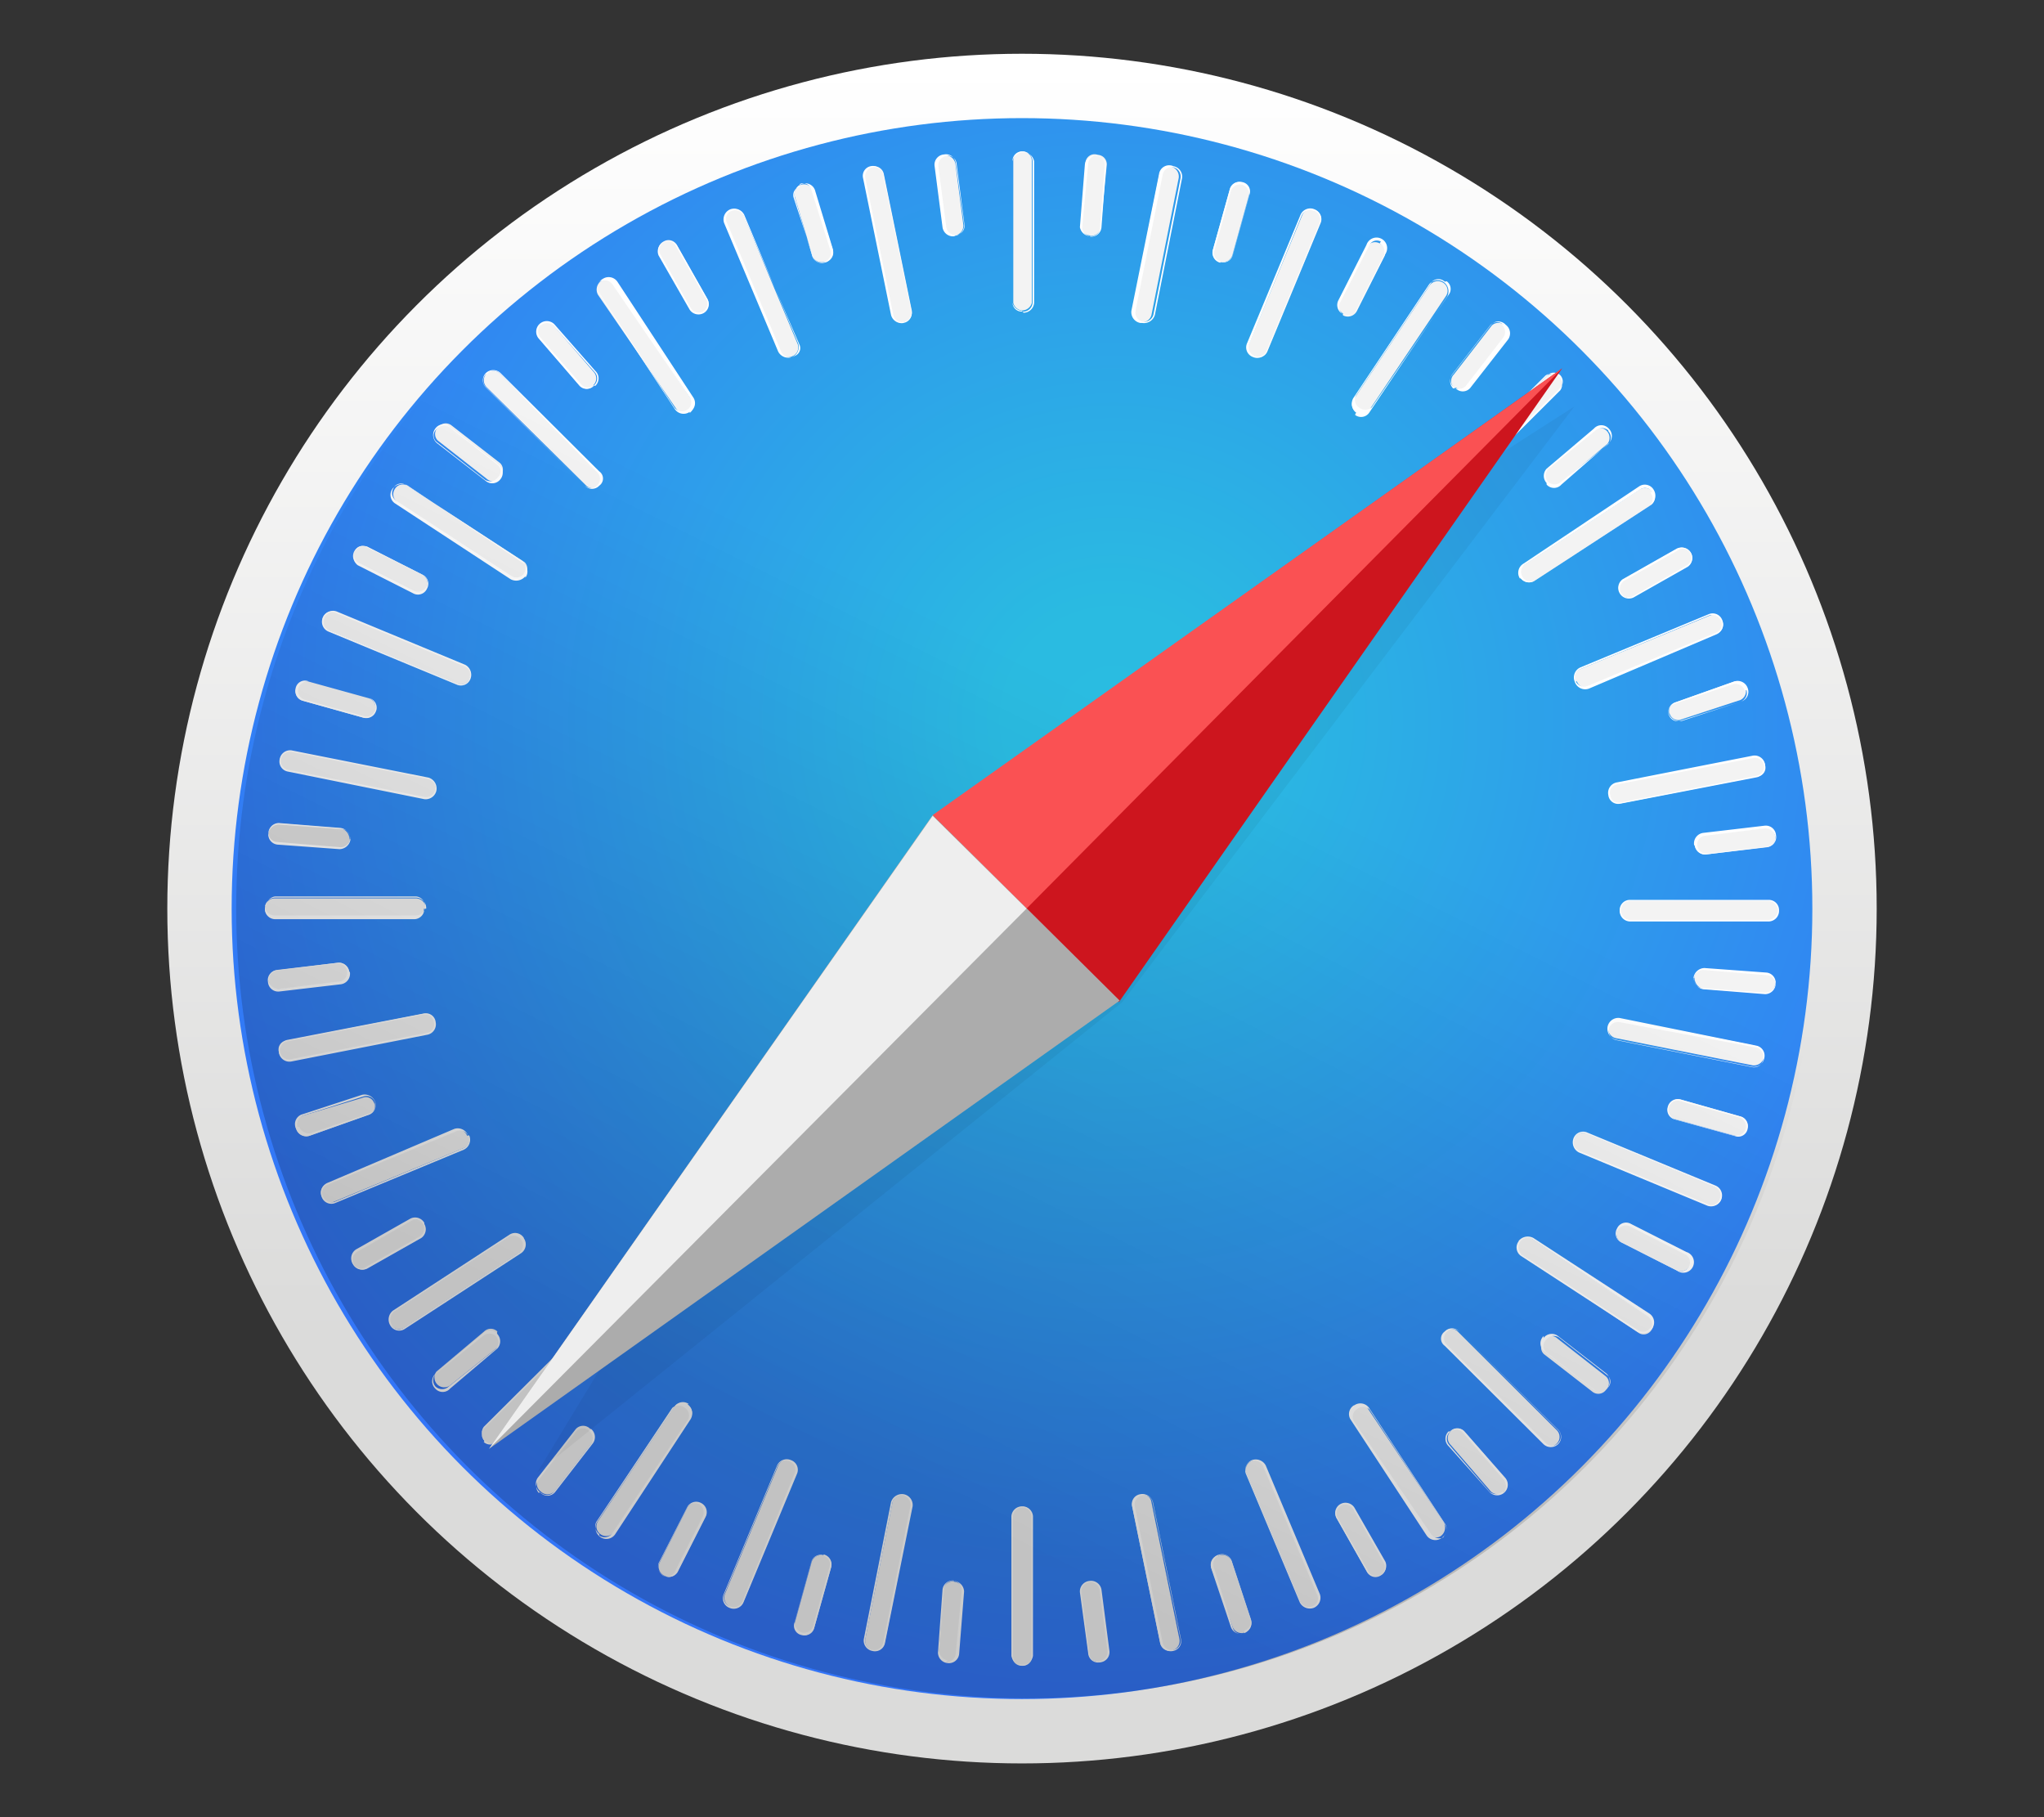 <svg id="Layer_1" data-name="Layer 1" xmlns="http://www.w3.org/2000/svg" xmlns:xlink="http://www.w3.org/1999/xlink" viewBox="0 0 54 48"><rect x="0" y="0" width="54" height="48" fill="#333333" stroke="none"/><defs><style>.cls-1{fill:url(#linear-gradient);}.cls-2{fill:url(#radial-gradient);}.cls-3{fill:#f3f3f3;}.cls-4{fill:#fff;}.cls-5{fill:#e2e2e2;}.cls-6{fill-opacity:0.2;fill:url(#linear-gradient-2);}.cls-7{fill-opacity:0.05;}.cls-8{fill:#cd151e;}.cls-9{fill:#fa5153;}.cls-10{fill:#acacac;}.cls-11{fill:#eee;}</style><linearGradient id="linear-gradient" x1="-187.15" y1="48.82" x2="-187.15" y2="49.01" gradientTransform="matrix(248, 0, 0, -248, 46440, 12155)" gradientUnits="userSpaceOnUse"><stop offset="0.25" stop-color="#dbdbda"/><stop offset="1" stop-color="#fff"/></linearGradient><radialGradient id="radial-gradient" cx="-187.11" cy="48.97" r="0.11" gradientTransform="matrix(229.4, 0, 0, -229.4, 42952.5, 11252.9)" gradientUnits="userSpaceOnUse"><stop offset="0" stop-color="#2abce1"/><stop offset="0.11" stop-color="#2abbe1"/><stop offset="1" stop-color="#3375f8"/></radialGradient><linearGradient id="linear-gradient-2" x1="-187.11" y1="48.97" x2="-187.15" y2="48.89" gradientTransform="matrix(229.4, 0, 0, -229.4, 42953.18, 11252.8)" gradientUnits="userSpaceOnUse"><stop offset="0" stop-opacity="0"/><stop offset="1"/></linearGradient></defs><title>browser-icon-safari</title><circle class="cls-1" cx="27" cy="24" r="22.58"/><circle class="cls-2" cx="27" cy="24" r="20.88"/><path class="cls-3" d="M27,8.2A.26.26,0,0,1,26.77,8V4.26A.25.25,0,0,1,27,4a.25.25,0,0,1,.26.24V8A.27.27,0,0,1,27,8.2Z"/><path class="cls-4" d="M27,8.21A.28.28,0,0,1,26.75,8V4.26a.29.29,0,0,1,.57,0V8a.28.28,0,0,1-.28.26ZM27,4a.25.25,0,0,0-.25.23V8a.24.24,0,0,0,.25.23A.25.25,0,0,0,27.28,8V4.26A.27.27,0,0,0,27,4Z"/><path class="cls-3" d="M28.8,6.22A.27.27,0,0,1,28.55,6l.13-1.64A.24.24,0,0,1,29,4.09a.25.25,0,0,1,.24.26L29.08,6a.26.26,0,0,1-.28.23Z"/><path class="cls-4" d="M28.8,6.24A.29.29,0,0,1,28.53,6l.13-1.64a.27.27,0,0,1,.3-.25.28.28,0,0,1,.26.28L29.1,6a.27.27,0,0,1-.3.25ZM29,4.1a.24.24,0,0,0-.25.22L28.59,6a.24.24,0,0,0,.23.24A.23.23,0,0,0,29.06,6l.13-1.64A.28.28,0,0,0,29,4.1Z"/><path class="cls-3" d="M30.12,8.51a.27.27,0,0,1-.21-.3l.72-3.61a.26.26,0,0,1,.3-.2.27.27,0,0,1,.21.3l-.72,3.62a.26.26,0,0,1-.3.19Z"/><path class="cls-4" d="M30.12,8.53a.29.29,0,0,1-.23-.32l.73-3.61A.27.27,0,0,1,31,4.39a.28.28,0,0,1,.23.31l-.72,3.62a.3.3,0,0,1-.34.21ZM31,4.42a.24.24,0,0,0-.28.18L30,8.21a.25.25,0,0,0,.19.29.26.26,0,0,0,.28-.18l.72-3.62A.25.25,0,0,0,31,4.42Z"/><path class="cls-3" d="M32.24,6.93a.28.28,0,0,1-.2-.32L32.49,5a.25.25,0,0,1,.31-.18.28.28,0,0,1,.2.32l-.44,1.59a.26.26,0,0,1-.32.18Z"/><path class="cls-4" d="M32.24,6.94a.27.27,0,0,1-.2-.33L32.49,5a.27.27,0,0,1,.33-.19.25.25,0,0,1,.19.33l-.44,1.59a.26.26,0,0,1-.33.19Zm.58-2.06a.25.25,0,0,0-.3.16l-.44,1.59a.23.23,0,0,0,.18.28.26.26,0,0,0,.3-.16L33,5.16a.27.27,0,0,0-.18-.28Z"/><path class="cls-3" d="M33.1,9.41A.25.25,0,0,1,33,9.08l1.41-3.41a.25.25,0,0,1,.34-.12.26.26,0,0,1,.14.34l-1.41,3.4a.25.25,0,0,1-.34.12Z"/><path class="cls-4" d="M33.1,9.43a.27.27,0,0,1-.16-.35l1.42-3.41a.28.28,0,0,1,.37-.14.27.27,0,0,1,.15.36l-1.41,3.4a.28.28,0,0,1-.37.14Zm1.61-3.86a.24.24,0,0,0-.32.12L33,9.1a.24.24,0,0,0,.14.3.24.24,0,0,0,.32-.13l1.41-3.4a.26.26,0,0,0-.14-.3Z"/><path class="cls-3" d="M35.48,8.28A.27.27,0,0,1,35.36,8l.74-1.46a.25.25,0,0,1,.35-.11.26.26,0,0,1,.13.33l-.74,1.47a.27.27,0,0,1-.36.1Z"/><path class="cls-4" d="M35.48,8.3a.27.27,0,0,1-.12-.37l.74-1.46a.28.28,0,1,1,.5.24l-.75,1.47a.27.27,0,0,1-.37.12Zm1-1.92a.22.22,0,0,0-.31.11L35.4,8a.26.26,0,0,0,.1.32.24.24,0,0,0,.32-.11l.74-1.46a.26.26,0,0,0-.11-.32Z"/><path class="cls-3" d="M35.84,10.89a.23.23,0,0,1-.07-.35l2-3a.26.26,0,0,1,.36-.07.25.25,0,0,1,.07.35l-2.05,3.05a.23.23,0,0,1-.35.07Z"/><path class="cls-4" d="M35.84,10.91a.3.3,0,0,1-.09-.39l2-3a.28.28,0,0,1,.39-.07.3.3,0,0,1,.09.39l-2.05,3.05a.26.26,0,0,1-.38.07Zm2.33-3.47a.25.25,0,0,0-.34,0l-2,3a.24.24,0,0,0,.07.32.26.26,0,0,0,.34,0l2.05-3a.25.25,0,0,0-.07-.33Z"/><path class="cls-3" d="M38.41,10.24a.25.25,0,0,1,0-.35l1-1.29a.25.25,0,0,1,.35,0,.25.25,0,0,1,.06.35l-1,1.29a.25.25,0,0,1-.35,0Z"/><path class="cls-4" d="M38.39,10.26a.28.28,0,0,1,0-.39l1-1.29a.26.26,0,0,1,.39,0,.28.28,0,0,1,.06.39l-1,1.28a.26.26,0,0,1-.39,0Zm1.33-1.68a.24.24,0,0,0-.34,0l-1,1.29a.25.25,0,0,0,0,.33.24.24,0,0,0,.34,0l1-1.29a.26.26,0,0,0-.05-.34Z"/><path class="cls-3" d="M38.24,12.89a.23.23,0,0,1,0-.35l2.61-2.6a.25.25,0,0,1,.35,0,.26.26,0,0,1,0,.36l-2.59,2.59a.27.27,0,0,1-.37,0Z"/><path class="cls-4" d="M38.22,12.91a.27.27,0,0,1,0-.39l2.61-2.6a.28.28,0,0,1,.39.39l-2.61,2.6a.29.29,0,0,1-.39,0Zm3-3a.25.25,0,0,0-.34,0l-2.61,2.6a.26.26,0,0,0,0,.33.25.25,0,0,0,.34,0l2.61-2.59a.25.25,0,0,0,0-.34Z"/><path class="cls-3" d="M40.88,12.75a.25.25,0,0,1,0-.36l1.25-1.05a.26.26,0,0,1,.34.38l-1.26,1.06a.25.25,0,0,1-.35,0Z"/><path class="cls-4" d="M40.86,12.76a.28.28,0,0,1,0-.38l1.25-1.06a.26.26,0,0,1,.39,0,.27.27,0,0,1,0,.39L41.25,12.8a.26.26,0,0,1-.39,0Zm1.63-1.39a.26.26,0,0,0-.34,0L40.9,12.39a.25.25,0,0,0,0,.34.26.26,0,0,0,.34,0l1.25-1a.25.25,0,0,0,0-.34Z"/><path class="cls-3" d="M40.18,15.29a.24.24,0,0,1,.07-.36l3.07-2a.26.26,0,0,1,.35.07.24.24,0,0,1-.07.35l-3.07,2a.28.28,0,0,1-.35-.07Z"/><path class="cls-4" d="M40.16,15.29a.28.28,0,0,1,.07-.39l3.07-2.05a.27.27,0,0,1,.39.09.3.3,0,0,1-.07.39l-3.07,2a.27.27,0,0,1-.39-.08ZM43.65,13a.22.22,0,0,0-.32-.07l-3.07,2a.25.25,0,0,0,.27.41l3.07-2a.25.25,0,0,0,0-.33Z"/><path class="cls-3" d="M42.8,15.66a.27.27,0,0,1,.09-.36l1.43-.81a.27.27,0,0,1,.35.11.26.26,0,0,1-.08.35l-1.43.81a.27.27,0,0,1-.36-.1Z"/><path class="cls-4" d="M42.79,15.67a.28.28,0,0,1,.08-.37l1.43-.81a.29.29,0,0,1,.37.11.28.28,0,0,1-.08.37l-1.43.81a.28.28,0,0,1-.37-.11Zm1.87-1.05a.22.22,0,0,0-.32-.09l-1.43.81a.25.25,0,0,0-.09.32.23.23,0,0,0,.32.09l1.43-.82a.24.24,0,0,0,.09-.31Z"/><path class="cls-3" d="M41.62,18a.24.24,0,0,1,.14-.33l3.41-1.41a.25.25,0,0,1,.33.14.24.24,0,0,1-.14.33L42,18.14a.25.25,0,0,1-.34-.14Z"/><path class="cls-4" d="M41.6,18a.29.29,0,0,1,.15-.37l3.4-1.41a.27.27,0,0,1,.35.16.29.29,0,0,1-.14.37L42,18.18A.29.29,0,0,1,41.6,18Zm3.87-1.6a.26.26,0,0,0-.3-.15l-3.41,1.42a.24.24,0,0,0,.18.45l3.4-1.41a.23.23,0,0,0,.13-.31Z"/><path class="cls-3" d="M44.11,18.88a.25.25,0,0,1,.16-.33L45.82,18a.26.26,0,0,1,.16.49L44.43,19a.23.23,0,0,1-.32-.16Z"/><path class="cls-4" d="M44.09,18.9a.27.27,0,0,1,.18-.35L45.82,18a.28.28,0,0,1,.35.17.27.27,0,0,1-.17.36l-1.56.51a.3.3,0,0,1-.35-.18Zm2-.67a.26.26,0,0,0-.3-.16l-1.55.52a.23.23,0,0,0-.15.29.24.24,0,0,0,.3.16L46,18.53a.25.25,0,0,0,.14-.3Z"/><path class="cls-3" d="M42.52,21a.24.24,0,0,1,.2-.3l3.61-.7a.25.25,0,0,1,.3.21.23.23,0,0,1-.19.3l-3.62.71a.28.28,0,0,1-.3-.22Z"/><path class="cls-4" d="M42.49,21a.28.28,0,0,1,.21-.33l3.61-.71a.28.28,0,0,1,.32.23.29.29,0,0,1-.21.34l-3.62.7a.26.26,0,0,1-.31-.23Zm4.11-.79a.24.24,0,0,0-.27-.19l-3.61.7a.22.22,0,0,0-.18.28.23.23,0,0,0,.26.2l3.62-.71a.24.24,0,0,0,.18-.28Z"/><path class="cls-3" d="M44.78,22.34a.24.24,0,0,1,.21-.28l1.62-.19a.26.26,0,0,1,.29.23.25.25,0,0,1-.22.28l-1.62.19a.27.27,0,0,1-.28-.23Z"/><path class="cls-4" d="M44.76,22.34A.28.28,0,0,1,45,22l1.62-.19a.27.27,0,0,1,.3.25.26.26,0,0,1-.23.31l-1.62.2a.28.28,0,0,1-.3-.25Zm2.14-.24a.27.27,0,0,0-.27-.22l-1.62.2a.24.24,0,0,0,.07.47l1.62-.19a.24.24,0,0,0,.2-.26Z"/><path class="cls-3" d="M42.8,24.05a.26.26,0,0,1,.25-.26h3.69a.25.25,0,0,1,.24.26.26.26,0,0,1-.24.27H43.05a.27.27,0,0,1-.25-.27Z"/><path class="cls-4" d="M42.79,24.05a.27.27,0,0,1,.26-.28h3.69a.27.27,0,0,1,.26.28.28.28,0,0,1-.26.29H43.05a.28.28,0,0,1-.26-.29Zm4.18,0a.26.26,0,0,0-.23-.25H43.05a.24.24,0,0,0-.23.25.26.26,0,0,0,.23.25h3.69a.28.28,0,0,0,.23-.25Z"/><path class="cls-3" d="M44.76,25.83a.27.27,0,0,1,.27-.24l1.64.12a.26.26,0,0,1,.23.28.28.28,0,0,1-.27.25L45,26.12a.29.29,0,0,1-.23-.29Z"/><path class="cls-4" d="M44.74,25.83a.3.3,0,0,1,.29-.26l1.64.12a.27.27,0,0,1,.24.3.28.28,0,0,1-.28.27L45,26.13a.29.29,0,0,1-.25-.3ZM46.9,26a.23.23,0,0,0-.22-.24L45,25.62a.24.24,0,0,0-.24.23.22.22,0,0,0,.21.25l1.64.12A.27.27,0,0,0,46.9,26Z"/><path class="cls-3" d="M42.49,27.12a.27.27,0,0,1,.3-.21l3.61.72a.26.26,0,0,1,.2.3.27.27,0,0,1-.3.21l-3.62-.72a.26.26,0,0,1-.19-.3Z"/><path class="cls-4" d="M42.47,27.12a.29.29,0,0,1,.32-.23l3.61.73a.27.27,0,0,1,.21.33.28.28,0,0,1-.31.23l-3.62-.72a.3.3,0,0,1-.21-.34Zm4.11.83a.24.24,0,0,0-.18-.28L42.79,27a.25.25,0,0,0-.29.19.26.26,0,0,0,.18.28l3.62.72a.25.25,0,0,0,.28-.19Z"/><path class="cls-3" d="M44.07,29.24a.28.28,0,0,1,.32-.2l1.59.45a.25.25,0,0,1,.18.31.28.28,0,0,1-.32.2l-1.59-.44a.26.26,0,0,1-.18-.32Z"/><path class="cls-4" d="M44.06,29.24a.27.27,0,0,1,.33-.2l1.59.45a.27.27,0,0,1,.19.33.25.25,0,0,1-.33.19l-1.59-.44a.26.26,0,0,1-.19-.33Zm2.06.58a.25.25,0,0,0-.16-.3l-1.59-.44a.23.23,0,0,0-.28.18.26.26,0,0,0,.16.3l1.59.44a.27.27,0,0,0,.28-.18Z"/><path class="cls-3" d="M41.59,30.09a.25.25,0,0,1,.33-.15l3.41,1.42a.27.27,0,0,1,.14.33.26.26,0,0,1-.34.14l-3.4-1.41a.24.24,0,0,1-.14-.33Z"/><path class="cls-4" d="M41.57,30.07a.27.27,0,0,1,.35-.16l3.41,1.41a.28.28,0,0,1,.14.37.29.29,0,0,1-.36.16l-3.4-1.41a.3.3,0,0,1-.14-.37Zm3.86,1.6a.23.23,0,0,0-.12-.31L41.9,29.94a.23.23,0,0,0-.3.15.23.23,0,0,0,.13.31l3.4,1.41a.22.22,0,0,0,.3-.14Z"/><path class="cls-3" d="M42.73,32.47a.27.27,0,0,1,.34-.13l1.46.74a.26.26,0,0,1,.11.36.27.27,0,0,1-.34.12l-1.46-.74a.27.27,0,0,1-.11-.35Z"/><path class="cls-4" d="M42.72,32.45a.26.26,0,0,1,.37-.12l1.46.74a.28.28,0,1,1-.25.49l-1.46-.74a.26.26,0,0,1-.12-.37Zm1.9,1a.23.23,0,0,0-.11-.32l-1.46-.74a.26.26,0,0,0-.32.11.23.23,0,0,0,.11.31l1.46.74a.23.23,0,0,0,.32-.1Z"/><path class="cls-3" d="M40.14,32.8a.24.24,0,0,1,.35-.07l3.07,2.05a.24.24,0,0,1,.07.35.24.24,0,0,1-.35.07l-3.07-2.05a.24.24,0,0,1-.07-.35Z"/><path class="cls-4" d="M40.12,32.78a.31.31,0,0,1,.39-.08l3.07,2a.28.28,0,0,1,.07.39.31.31,0,0,1-.39.09l-3.07-2a.27.27,0,0,1-.07-.39Zm3.48,2.33a.24.24,0,0,0-.06-.33l-3.06-2.05a.24.24,0,0,0-.32.07.26.26,0,0,0,.05.34l3.07,2a.23.23,0,0,0,.32-.07Z"/><path class="cls-3" d="M40.79,35.36a.26.26,0,0,1,.36,0l1.28,1a.24.24,0,0,1,0,.35.25.25,0,0,1-.35.06l-1.29-1a.24.24,0,0,1,0-.35Z"/><path class="cls-4" d="M40.78,35.34a.27.27,0,0,1,.38-.05l1.29,1a.28.28,0,0,1,0,.39.26.26,0,0,1-.38,0l-1.29-1a.27.27,0,0,1,0-.39Zm1.69,1.32a.22.22,0,0,0,0-.33l-1.28-1a.25.25,0,0,0-.34.06.22.22,0,0,0,0,.33l1.28,1a.25.25,0,0,0,.34-.06Z"/><path class="cls-3" d="M38.17,35.18a.24.24,0,0,1,.35,0l2.61,2.6a.25.25,0,0,1,0,.35.24.24,0,0,1-.35,0l-2.61-2.59a.27.27,0,0,1,0-.36Z"/><path class="cls-4" d="M38.17,35.17a.26.26,0,0,1,.38,0l2.61,2.59a.27.27,0,0,1,0,.39.28.28,0,0,1-.38,0l-2.61-2.6a.23.23,0,0,1,0-.38Zm3,2.94a.24.24,0,0,0,0-.33l-2.61-2.6a.24.24,0,0,0-.34.34l2.61,2.59a.22.22,0,0,0,.34,0Z"/><path class="cls-3" d="M38.32,37.81a.25.25,0,0,1,.36,0l1.07,1.23a.26.26,0,0,1,0,.36.27.27,0,0,1-.36,0l-1.07-1.24a.25.25,0,0,1,0-.35Z"/><path class="cls-4" d="M38.31,37.81a.26.26,0,0,1,.38,0l1.08,1.23a.28.28,0,0,1-.42.37L38.27,38.2a.27.27,0,0,1,0-.39Zm1.41,1.61a.26.26,0,0,0,0-.34l-1.07-1.23a.24.24,0,0,0-.37.31l1.07,1.24a.25.25,0,0,0,.34,0Z"/><path class="cls-3" d="M35.78,37.14a.25.25,0,0,1,.36.07l2,3a.28.28,0,0,1-.07.36.24.24,0,0,1-.35-.08l-2-3a.27.27,0,0,1,.07-.35Z"/><path class="cls-4" d="M35.78,37.12a.28.28,0,0,1,.39.07l2,3.05a.27.27,0,0,1-.09.39.28.28,0,0,1-.39-.07l-2-3.05a.27.27,0,0,1,.08-.39Zm2.33,3.48a.23.23,0,0,0,.07-.32l-2-3.05a.25.25,0,0,0-.34,0,.23.23,0,0,0-.07.31l2.05,3a.26.26,0,0,0,.33.06Z"/><path class="cls-3" d="M35.41,39.75a.27.27,0,0,1,.36.09l.81,1.43a.26.26,0,0,1-.11.35.25.25,0,0,1-.35-.09l-.81-1.43a.27.27,0,0,1,.1-.35Z"/><path class="cls-4" d="M35.41,39.73a.28.28,0,0,1,.37.09l.82,1.43a.28.28,0,0,1-.48.28l-.81-1.43a.27.27,0,0,1,.1-.37Zm1.06,1.87a.23.23,0,0,0,.09-.31l-.81-1.43a.25.25,0,0,0-.32-.09.24.24,0,0,0-.09.32l.81,1.42a.23.23,0,0,0,.32.09Z"/><path class="cls-3" d="M33.07,38.59a.24.24,0,0,1,.33.12l1.43,3.4a.28.28,0,0,1-.14.34.26.26,0,0,1-.33-.12l-1.43-3.41a.25.25,0,0,1,.14-.33Z"/><path class="cls-4" d="M33.07,38.57a.3.3,0,0,1,.37.14l1.43,3.4a.29.29,0,0,1-.16.36.3.3,0,0,1-.37-.14l-1.43-3.41a.29.29,0,0,1,.16-.35Zm1.6,3.86a.22.22,0,0,0,.13-.3l-1.43-3.4a.25.25,0,0,0-.32-.13.22.22,0,0,0-.12.3l1.43,3.41a.24.24,0,0,0,.31.12Z"/><path class="cls-3" d="M32.2,41.09a.26.26,0,0,1,.34.16l.51,1.55a.26.26,0,0,1-.16.32.25.25,0,0,1-.33-.16L32,41.41a.25.25,0,0,1,.16-.32Z"/><path class="cls-4" d="M32.19,41.07a.27.27,0,0,1,.35.16l.51,1.55a.3.3,0,0,1-.18.36.27.27,0,0,1-.35-.16L32,41.43a.3.3,0,0,1,.18-.36Zm.68,2a.23.23,0,0,0,.16-.3l-.51-1.55a.23.23,0,0,0-.3-.14.25.25,0,0,0-.16.3L32.57,43a.22.22,0,0,0,.3.14Z"/><path class="cls-3" d="M30.12,39.49a.23.23,0,0,1,.3.19l.74,3.62a.26.26,0,0,1-.21.3.25.25,0,0,1-.3-.2l-.74-3.61a.27.27,0,0,1,.21-.3Z"/><path class="cls-4" d="M30.12,39.47a.29.29,0,0,1,.34.21l.74,3.62a.26.26,0,0,1-.21.31.29.29,0,0,1-.34-.21l-.74-3.61a.26.26,0,0,1,.21-.32ZM31,43.58a.24.24,0,0,0,.19-.28l-.74-3.62a.23.23,0,0,0-.28-.18.25.25,0,0,0-.19.29l.74,3.61a.24.24,0,0,0,.28.18Z"/><path class="cls-3" d="M28.78,41.78a.27.27,0,0,1,.3.21l.21,1.62a.27.27,0,0,1-.23.29.28.28,0,0,1-.3-.22l-.21-1.62a.26.26,0,0,1,.23-.28Z"/><path class="cls-4" d="M28.78,41.76a.28.28,0,0,1,.32.23l.21,1.62a.27.27,0,0,1-.25.3.26.26,0,0,1-.31-.23l-.22-1.62a.28.28,0,0,1,.25-.3Zm.27,2.12a.25.25,0,0,0,.21-.27L29.05,42a.24.24,0,0,0-.48.07l.21,1.62a.24.24,0,0,0,.27.2Z"/><path class="cls-3" d="M27,39.8a.26.26,0,0,1,.27.25v3.69A.25.25,0,0,1,27,44a.25.25,0,0,1-.26-.24V40.05A.27.27,0,0,1,27,39.8Z"/><path class="cls-4" d="M27,39.79a.28.28,0,0,1,.29.26v3.69a.29.29,0,0,1-.57,0V40.05a.28.28,0,0,1,.28-.26ZM27,44a.25.25,0,0,0,.25-.23V40.05a.24.24,0,0,0-.25-.23.25.25,0,0,0-.24.23v3.69A.27.27,0,0,0,27,44Z"/><path class="cls-3" d="M25.2,41.78a.27.27,0,0,1,.25.26l-.13,1.64a.24.24,0,0,1-.28.23.25.25,0,0,1-.24-.26L24.92,42a.26.26,0,0,1,.28-.23Z"/><path class="cls-4" d="M25.2,41.76a.29.29,0,0,1,.27.28l-.13,1.64a.27.27,0,0,1-.3.25.28.28,0,0,1-.26-.28L24.9,42a.27.27,0,0,1,.3-.25ZM25,43.9a.24.24,0,0,0,.25-.22L25.41,42a.24.24,0,0,0-.23-.24.23.23,0,0,0-.24.21l-.13,1.64a.28.28,0,0,0,.23.25Z"/><path class="cls-3" d="M23.88,39.49a.27.27,0,0,1,.21.3l-.72,3.61a.26.26,0,0,1-.3.2.27.27,0,0,1-.21-.3l.72-3.62a.26.26,0,0,1,.3-.19Z"/><path class="cls-4" d="M23.88,39.47a.29.29,0,0,1,.23.32l-.73,3.61a.27.27,0,0,1-.33.21.28.28,0,0,1-.23-.31l.72-3.62a.3.3,0,0,1,.34-.21Zm-.83,4.11a.24.24,0,0,0,.28-.18l.72-3.61a.25.25,0,0,0-.19-.29.26.26,0,0,0-.28.18l-.72,3.62a.25.25,0,0,0,.19.28Z"/><path class="cls-3" d="M21.76,41.07a.28.28,0,0,1,.2.32L21.51,43a.25.25,0,0,1-.31.18.28.28,0,0,1-.2-.32l.44-1.59a.26.26,0,0,1,.32-.18Z"/><path class="cls-4" d="M21.76,41.06a.27.27,0,0,1,.2.33L21.51,43a.27.27,0,0,1-.33.19.25.25,0,0,1-.19-.33l.44-1.59a.26.26,0,0,1,.33-.19Zm-.58,2.06a.25.25,0,0,0,.3-.16l.44-1.59a.23.23,0,0,0-.18-.28.26.26,0,0,0-.3.16L21,42.84a.27.27,0,0,0,.18.28Z"/><path class="cls-3" d="M20.9,38.59a.25.25,0,0,1,.14.33l-1.41,3.41a.25.25,0,0,1-.34.12.28.28,0,0,1-.14-.34l1.41-3.4a.25.25,0,0,1,.34-.12Z"/><path class="cls-4" d="M20.9,38.57a.27.27,0,0,1,.16.35l-1.42,3.41a.28.28,0,0,1-.37.14.27.27,0,0,1-.15-.36l1.41-3.4a.28.28,0,0,1,.37-.14Zm-1.61,3.86a.24.24,0,0,0,.32-.12L21,38.9a.24.24,0,0,0-.14-.3.24.24,0,0,0-.32.13l-1.41,3.4a.26.26,0,0,0,.14.3Z"/><path class="cls-3" d="M18.52,39.72a.27.27,0,0,1,.12.33l-.74,1.46a.25.25,0,0,1-.35.11.26.26,0,0,1-.13-.33l.74-1.47a.27.27,0,0,1,.36-.1Z"/><path class="cls-4" d="M18.52,39.7a.27.27,0,0,1,.12.37l-.74,1.46a.28.28,0,0,1-.5-.24l.75-1.47a.27.27,0,0,1,.37-.12Zm-1,1.92a.22.22,0,0,0,.31-.11l.74-1.46a.26.26,0,0,0-.1-.32.24.24,0,0,0-.32.11l-.74,1.46a.26.26,0,0,0,.11.32Z"/><path class="cls-3" d="M18.16,37.11a.23.23,0,0,1,.07.35l-2,3a.26.26,0,0,1-.36.07.25.25,0,0,1-.07-.35l2-3a.23.23,0,0,1,.35-.07Z"/><path class="cls-4" d="M18.16,37.09a.3.3,0,0,1,.09.39l-2,3.05a.28.28,0,0,1-.39.07.3.3,0,0,1-.09-.39l2.05-3.05a.26.26,0,0,1,.38-.07Zm-2.33,3.47a.25.25,0,0,0,.34-.05l2-3a.24.24,0,0,0-.07-.32.26.26,0,0,0-.34,0l-2,3a.25.25,0,0,0,.07.33Z"/><path class="cls-3" d="M15.59,37.76a.25.25,0,0,1,.05.35l-1,1.29a.25.25,0,0,1-.35,0,.25.25,0,0,1-.06-.35l1-1.29a.25.25,0,0,1,.35,0Z"/><path class="cls-4" d="M15.61,37.74a.28.28,0,0,1,.05.39l-1,1.29a.26.26,0,0,1-.39,0,.28.28,0,0,1-.06-.39l1-1.28a.26.26,0,0,1,.39,0Zm-1.33,1.68a.24.24,0,0,0,.34,0l1-1.29a.25.25,0,0,0-.05-.33.24.24,0,0,0-.34,0l-1,1.29a.26.26,0,0,0,0,.34Z"/><path class="cls-3" d="M15.76,35.11a.23.23,0,0,1,0,.35l-2.61,2.6a.25.25,0,0,1-.35,0,.26.26,0,0,1,0-.36l2.59-2.59a.27.27,0,0,1,.37,0Z"/><path class="cls-4" d="M15.78,35.09a.27.27,0,0,1,0,.39l-2.61,2.6a.28.28,0,0,1-.39-.39l2.61-2.6a.29.29,0,0,1,.39,0Zm-3,3a.25.25,0,0,0,.34,0l2.61-2.6a.26.26,0,0,0,0-.33.25.25,0,0,0-.34,0L12.8,37.72a.25.25,0,0,0,0,.34Z"/><path class="cls-3" d="M13.12,35.25a.25.25,0,0,1,0,.36l-1.25,1a.26.26,0,0,1-.34-.38l1.26-1.06a.25.25,0,0,1,.35,0Z"/><path class="cls-4" d="M13.14,35.24a.28.28,0,0,1,0,.38l-1.25,1.06a.26.26,0,0,1-.39,0,.27.27,0,0,1,0-.39l1.25-1.06a.26.26,0,0,1,.39,0Zm-1.63,1.39a.26.26,0,0,0,.34,0l1.25-1a.25.25,0,0,0,0-.34.26.26,0,0,0-.34,0l-1.25,1a.25.25,0,0,0,0,.34Z"/><path class="cls-3" d="M13.82,32.71a.24.24,0,0,1-.07.36l-3.07,2a.26.26,0,0,1-.35-.07.24.24,0,0,1,.07-.35l3.07-2a.28.28,0,0,1,.35.07Z"/><path class="cls-4" d="M13.84,32.71a.28.28,0,0,1-.07.39l-3.07,2a.27.27,0,0,1-.39-.09.3.3,0,0,1,.07-.39l3.07-2a.27.27,0,0,1,.39.08ZM10.35,35a.22.22,0,0,0,.32.07l3.07-2a.25.25,0,0,0-.27-.41l-3.07,2a.25.25,0,0,0-.05.33Z"/><path class="cls-3" d="M11.2,32.34a.27.27,0,0,1-.09.36l-1.43.81a.27.27,0,0,1-.35-.11.26.26,0,0,1,.08-.35l1.43-.81a.27.27,0,0,1,.36.1Z"/><path class="cls-4" d="M11.21,32.33a.28.28,0,0,1-.08.37l-1.43.81a.29.29,0,0,1-.37-.11A.28.28,0,0,1,9.41,33l1.43-.81a.28.28,0,0,1,.37.11ZM9.34,33.38a.22.22,0,0,0,.32.09l1.43-.81a.25.25,0,0,0,.09-.32.23.23,0,0,0-.32-.09l-1.43.82a.24.24,0,0,0-.09.31Z"/><path class="cls-3" d="M12.38,30a.24.24,0,0,1-.14.33L8.83,31.74a.25.25,0,0,1-.33-.14.24.24,0,0,1,.14-.33L12,29.86a.25.25,0,0,1,.34.14Z"/><path class="cls-4" d="M12.4,30a.29.29,0,0,1-.15.37l-3.4,1.41a.27.27,0,0,1-.35-.16.29.29,0,0,1,.14-.37L12,29.82a.29.29,0,0,1,.36.16Zm-3.87,1.6a.26.26,0,0,0,.3.15l3.41-1.42a.24.24,0,0,0-.18-.45l-3.4,1.41a.23.23,0,0,0-.13.31Z"/><path class="cls-3" d="M9.89,29.12a.25.25,0,0,1-.16.33L8.18,30A.26.26,0,0,1,8,29.47L9.57,29a.23.23,0,0,1,.32.16Z"/><path class="cls-4" d="M9.91,29.1a.27.27,0,0,1-.18.35L8.18,30a.28.28,0,0,1-.35-.17A.27.27,0,0,1,8,29.43l1.56-.51a.3.3,0,0,1,.35.18Zm-2,.67a.26.26,0,0,0,.3.16l1.55-.52a.23.23,0,0,0,.15-.29.24.24,0,0,0-.3-.16L8,29.47a.25.25,0,0,0-.14.3Z"/><path class="cls-3" d="M11.48,27a.24.24,0,0,1-.2.3L7.67,28a.25.25,0,0,1-.3-.21.23.23,0,0,1,.19-.3l3.62-.71a.28.28,0,0,1,.3.22Z"/><path class="cls-4" d="M11.51,27a.28.28,0,0,1-.21.33l-3.61.71a.28.28,0,0,1-.32-.23.29.29,0,0,1,.21-.34l3.62-.7a.26.26,0,0,1,.31.23Zm-4.11.79a.24.24,0,0,0,.27.19l3.61-.7a.22.22,0,0,0,.18-.28.23.23,0,0,0-.26-.2l-3.62.71a.24.24,0,0,0-.18.28Z"/><path class="cls-3" d="M9.22,25.66a.24.24,0,0,1-.21.28l-1.62.19a.26.26,0,0,1-.29-.23.25.25,0,0,1,.22-.28l1.62-.19a.27.27,0,0,1,.28.23Z"/><path class="cls-4" d="M9.24,25.66A.28.28,0,0,1,9,26l-1.62.19a.27.27,0,0,1-.3-.25.26.26,0,0,1,.23-.31l1.62-.2a.28.28,0,0,1,.3.25ZM7.1,25.9a.27.27,0,0,0,.27.22L9,25.92a.24.24,0,0,0-.07-.47l-1.62.19a.24.24,0,0,0-.2.26Z"/><path class="cls-3" d="M11.2,24a.26.26,0,0,1-.25.26H7.26A.25.25,0,0,1,7,24a.26.26,0,0,1,.24-.27H11a.27.27,0,0,1,.25.27Z"/><path class="cls-4" d="M11.21,24a.27.27,0,0,1-.26.28H7.26A.27.27,0,0,1,7,24a.28.28,0,0,1,.26-.29H11a.28.28,0,0,1,.26.29ZM7,23.93a.26.26,0,0,0,.23.25H11a.24.24,0,0,0,.23-.25.26.26,0,0,0-.23-.25H7.26a.28.28,0,0,0-.23.25Z"/><path class="cls-5" d="M9.24,22.17a.27.27,0,0,1-.27.24l-1.64-.12A.26.26,0,0,1,7.1,22a.28.28,0,0,1,.27-.25L9,21.88a.29.29,0,0,1,.23.29Z"/><path class="cls-4" d="M9.26,22.17a.3.3,0,0,1-.29.26l-1.64-.12a.27.27,0,0,1-.24-.3.28.28,0,0,1,.28-.27L9,21.87a.29.29,0,0,1,.25.3ZM7.1,22a.23.23,0,0,0,.22.24L9,22.38a.24.24,0,0,0,.24-.23A.22.22,0,0,0,9,21.9l-1.64-.12A.27.27,0,0,0,7.1,22Z"/><path class="cls-3" d="M11.51,20.88a.27.27,0,0,1-.3.21L7.6,20.35a.26.26,0,0,1-.2-.3.27.27,0,0,1,.3-.21l3.62.72a.3.3,0,0,1,.19.32Z"/><path class="cls-4" d="M11.53,20.88a.29.29,0,0,1-.32.23L7.6,20.38a.27.27,0,0,1-.21-.33.28.28,0,0,1,.31-.23l3.62.72a.3.3,0,0,1,.21.34Zm-4.11-.83a.24.24,0,0,0,.18.28l3.61.72a.25.25,0,0,0,.29-.19.26.26,0,0,0-.18-.28L7.7,19.86a.25.25,0,0,0-.28.19Z"/><path class="cls-3" d="M9.93,18.76a.28.28,0,0,1-.32.2L8,18.51a.25.25,0,0,1-.18-.31.28.28,0,0,1,.32-.2l1.59.44a.26.26,0,0,1,.18.32Z"/><path class="cls-4" d="M9.94,18.76a.27.27,0,0,1-.33.2L8,18.51a.27.27,0,0,1-.19-.33A.25.25,0,0,1,8.16,18l1.59.44a.26.26,0,0,1,.19.33Zm-2.06-.58a.25.25,0,0,0,.16.3l1.59.44a.23.23,0,0,0,.28-.18.26.26,0,0,0-.16-.3L8.16,18a.27.27,0,0,0-.28.18Z"/><path class="cls-3" d="M12.41,17.91a.25.25,0,0,1-.33.15L8.67,16.64a.27.27,0,0,1-.14-.33.26.26,0,0,1,.34-.14l3.4,1.41a.24.24,0,0,1,.14.33Z"/><path class="cls-4" d="M12.43,17.93a.27.27,0,0,1-.35.16L8.67,16.68a.28.28,0,0,1-.14-.37.29.29,0,0,1,.36-.16l3.4,1.41a.3.3,0,0,1,.14.37Zm-3.86-1.6a.23.23,0,0,0,.12.31l3.41,1.42a.23.23,0,0,0,.3-.15.23.23,0,0,0-.13-.31l-3.4-1.41a.22.22,0,0,0-.3.14Z"/><path class="cls-3" d="M11.27,15.53a.27.27,0,0,1-.34.13l-1.46-.74a.26.26,0,0,1-.11-.36.27.27,0,0,1,.34-.12l1.46.74a.27.27,0,0,1,.11.35Z"/><path class="cls-4" d="M11.28,15.55a.26.26,0,0,1-.37.12l-1.46-.74a.28.28,0,0,1,.25-.49l1.46.74a.26.26,0,0,1,.12.37Zm-1.9-1a.23.23,0,0,0,.11.32l1.46.74a.26.26,0,0,0,.32-.11.23.23,0,0,0-.11-.31l-1.48-.74a.21.21,0,0,0-.3.1Z"/><path class="cls-3" d="M13.86,15.2a.24.24,0,0,1-.35.07l-3-2a.25.25,0,0,1-.08-.35.24.24,0,0,1,.36-.07l3.07,2a.24.24,0,0,1,0,.34Z"/><path class="cls-4" d="M13.88,15.22a.31.31,0,0,1-.39.08l-3.05-2a.27.27,0,0,1-.07-.39.31.31,0,0,1,.39-.09l3.05,2.05a.27.27,0,0,1,.07.39ZM10.4,12.89a.24.24,0,0,0,.06.33l3.06,2a.24.24,0,0,0,.32-.07.26.26,0,0,0-.05-.34l-3.07-2a.23.23,0,0,0-.32.07Z"/><path class="cls-3" d="M13.21,12.64a.26.26,0,0,1-.36,0l-1.28-1a.24.24,0,0,1,0-.35.25.25,0,0,1,.35-.06l1.29,1a.24.24,0,0,1,0,.35Z"/><path class="cls-4" d="M13.22,12.66a.27.27,0,0,1-.38.05l-1.29-1a.28.28,0,0,1-.05-.39.26.26,0,0,1,.38-.05l1.29,1a.27.27,0,0,1,.05.39Zm-1.69-1.32a.22.22,0,0,0,0,.33l1.28,1a.25.25,0,0,0,.34-.06.22.22,0,0,0,0-.33l-1.28-1a.25.25,0,0,0-.34.06Z"/><path class="cls-3" d="M15.83,12.82a.24.24,0,0,1-.35,0l-2.63-2.6a.26.26,0,0,1,0-.35.25.25,0,0,1,.36,0l2.61,2.59a.26.26,0,0,1,0,.36Z"/><path class="cls-4" d="M15.83,12.83a.26.26,0,0,1-.38,0l-2.61-2.59a.27.27,0,0,1,0-.39.28.28,0,0,1,.38,0l2.61,2.6a.23.23,0,0,1,0,.38Zm-3-2.94a.24.24,0,0,0,0,.33l2.61,2.6a.24.24,0,0,0,.34-.34L13.21,9.87a.23.23,0,0,0-.34,0Z"/><path class="cls-3" d="M15.68,10.19a.25.25,0,0,1-.36,0L14.25,8.94a.26.26,0,0,1,0-.36.27.27,0,0,1,.36,0l1.07,1.24a.25.25,0,0,1,0,.35Z"/><path class="cls-4" d="M15.69,10.19a.26.26,0,0,1-.38,0L14.23,8.94a.28.28,0,0,1,.42-.37L15.73,9.8a.27.27,0,0,1,0,.39ZM14.28,8.58a.26.26,0,0,0,0,.34l1.07,1.23a.24.24,0,0,0,.37-.31L14.62,8.6a.25.25,0,0,0-.34,0Z"/><path class="cls-3" d="M18.22,10.86a.25.25,0,0,1-.36-.07l-2.06-3a.28.28,0,0,1,.07-.36.24.24,0,0,1,.35.08l2.05,3.05a.25.25,0,0,1-.05.35Z"/><path class="cls-4" d="M18.22,10.88a.28.28,0,0,1-.39-.07l-2-3.05a.27.27,0,0,1,.09-.39.28.28,0,0,1,.39.07l2,3.05a.27.27,0,0,1-.08.39ZM15.89,7.4a.23.23,0,0,0-.07.32l2,3.05a.25.25,0,0,0,.34.05.23.23,0,0,0,.07-.31l-2.05-3a.25.25,0,0,0-.33-.07Z"/><path class="cls-3" d="M18.59,8.25a.27.27,0,0,1-.36-.09l-.81-1.43a.26.26,0,0,1,.11-.35.25.25,0,0,1,.35.09l.81,1.43a.27.27,0,0,1-.1.35Z"/><path class="cls-4" d="M18.59,8.27a.28.28,0,0,1-.37-.09L17.4,6.75a.28.28,0,0,1,.48-.28l.81,1.43a.27.27,0,0,1-.1.37ZM17.53,6.4a.23.23,0,0,0-.09.31l.81,1.43a.25.25,0,0,0,.32.09.24.24,0,0,0,.09-.32l-.81-1.42a.23.23,0,0,0-.32-.09Z"/><path class="cls-3" d="M20.93,9.41a.24.24,0,0,1-.33-.12l-1.43-3.4a.28.28,0,0,1,.14-.34.25.25,0,0,1,.33.12l1.43,3.41a.25.25,0,0,1-.14.33Z"/><path class="cls-4" d="M20.93,9.43a.3.3,0,0,1-.37-.14l-1.43-3.4a.29.29,0,0,1,.16-.36.3.3,0,0,1,.37.14l1.43,3.41a.29.29,0,0,1-.16.35Zm-1.6-3.86a.22.22,0,0,0-.13.3l1.43,3.4A.25.25,0,0,0,21,9.4a.22.22,0,0,0,.12-.3L19.64,5.69a.24.24,0,0,0-.31-.12Z"/><path class="cls-3" d="M21.8,6.91a.26.26,0,0,1-.34-.16L21,5.2a.26.26,0,0,1,.16-.32.27.27,0,0,1,.33.16L22,6.59a.25.25,0,0,1-.16.32Z"/><path class="cls-4" d="M21.81,6.93a.27.27,0,0,1-.35-.16L21,5.22a.3.3,0,0,1,.18-.36.27.27,0,0,1,.35.16L22,6.57a.3.3,0,0,1-.18.36Zm-.68-2a.23.23,0,0,0-.16.3l.51,1.55a.23.23,0,0,0,.3.14.25.25,0,0,0,.16-.3L21.43,5a.22.22,0,0,0-.3-.14Z"/><path class="cls-3" d="M23.88,8.51a.23.23,0,0,1-.3-.19L22.84,4.7a.26.26,0,0,1,.21-.3.25.25,0,0,1,.3.2l.74,3.61a.27.27,0,0,1-.21.3Z"/><path class="cls-4" d="M23.88,8.53a.29.29,0,0,1-.34-.21L22.8,4.7A.26.26,0,0,1,23,4.39a.29.29,0,0,1,.34.21l.74,3.61a.26.26,0,0,1-.21.32Zm-.83-4.11a.24.24,0,0,0-.19.28l.74,3.62a.23.23,0,0,0,.28.18.25.25,0,0,0,.19-.29L23.33,4.6a.24.24,0,0,0-.28-.18Z"/><path class="cls-3" d="M25.22,6.22a.27.27,0,0,1-.3-.21l-.21-1.62a.27.27,0,0,1,.23-.29.28.28,0,0,1,.3.22l.21,1.62a.26.26,0,0,1-.23.28Z"/><path class="cls-4" d="M25.22,6.24A.28.28,0,0,1,24.9,6l-.21-1.62a.27.27,0,0,1,.25-.3.26.26,0,0,1,.31.23l.22,1.62a.28.28,0,0,1-.25.3ZM25,4.12a.25.25,0,0,0-.21.27L25,6a.24.24,0,0,0,.48-.07l-.21-1.62a.24.24,0,0,0-.27-.2Z"/><circle class="cls-6" cx="27.12" cy="23.98" r="20.88"/><path class="cls-7" d="M41.59,10.74,24.74,21.53h0v0L14.19,38.9,29.65,26.47v0Z"/><path class="cls-8" d="M41.27,9.73,24.62,21.57l4.94,4.9L41.27,9.73"/><path class="cls-9" d="M24.64,21.53,27.12,24,41.27,9.73Z"/><path class="cls-10" d="M24.64,21.53l4.94,4.9L12.92,38.27Z"/><path class="cls-11" d="M12.92,38.27,27.12,24l-2.48-2.45Z"/></svg>
